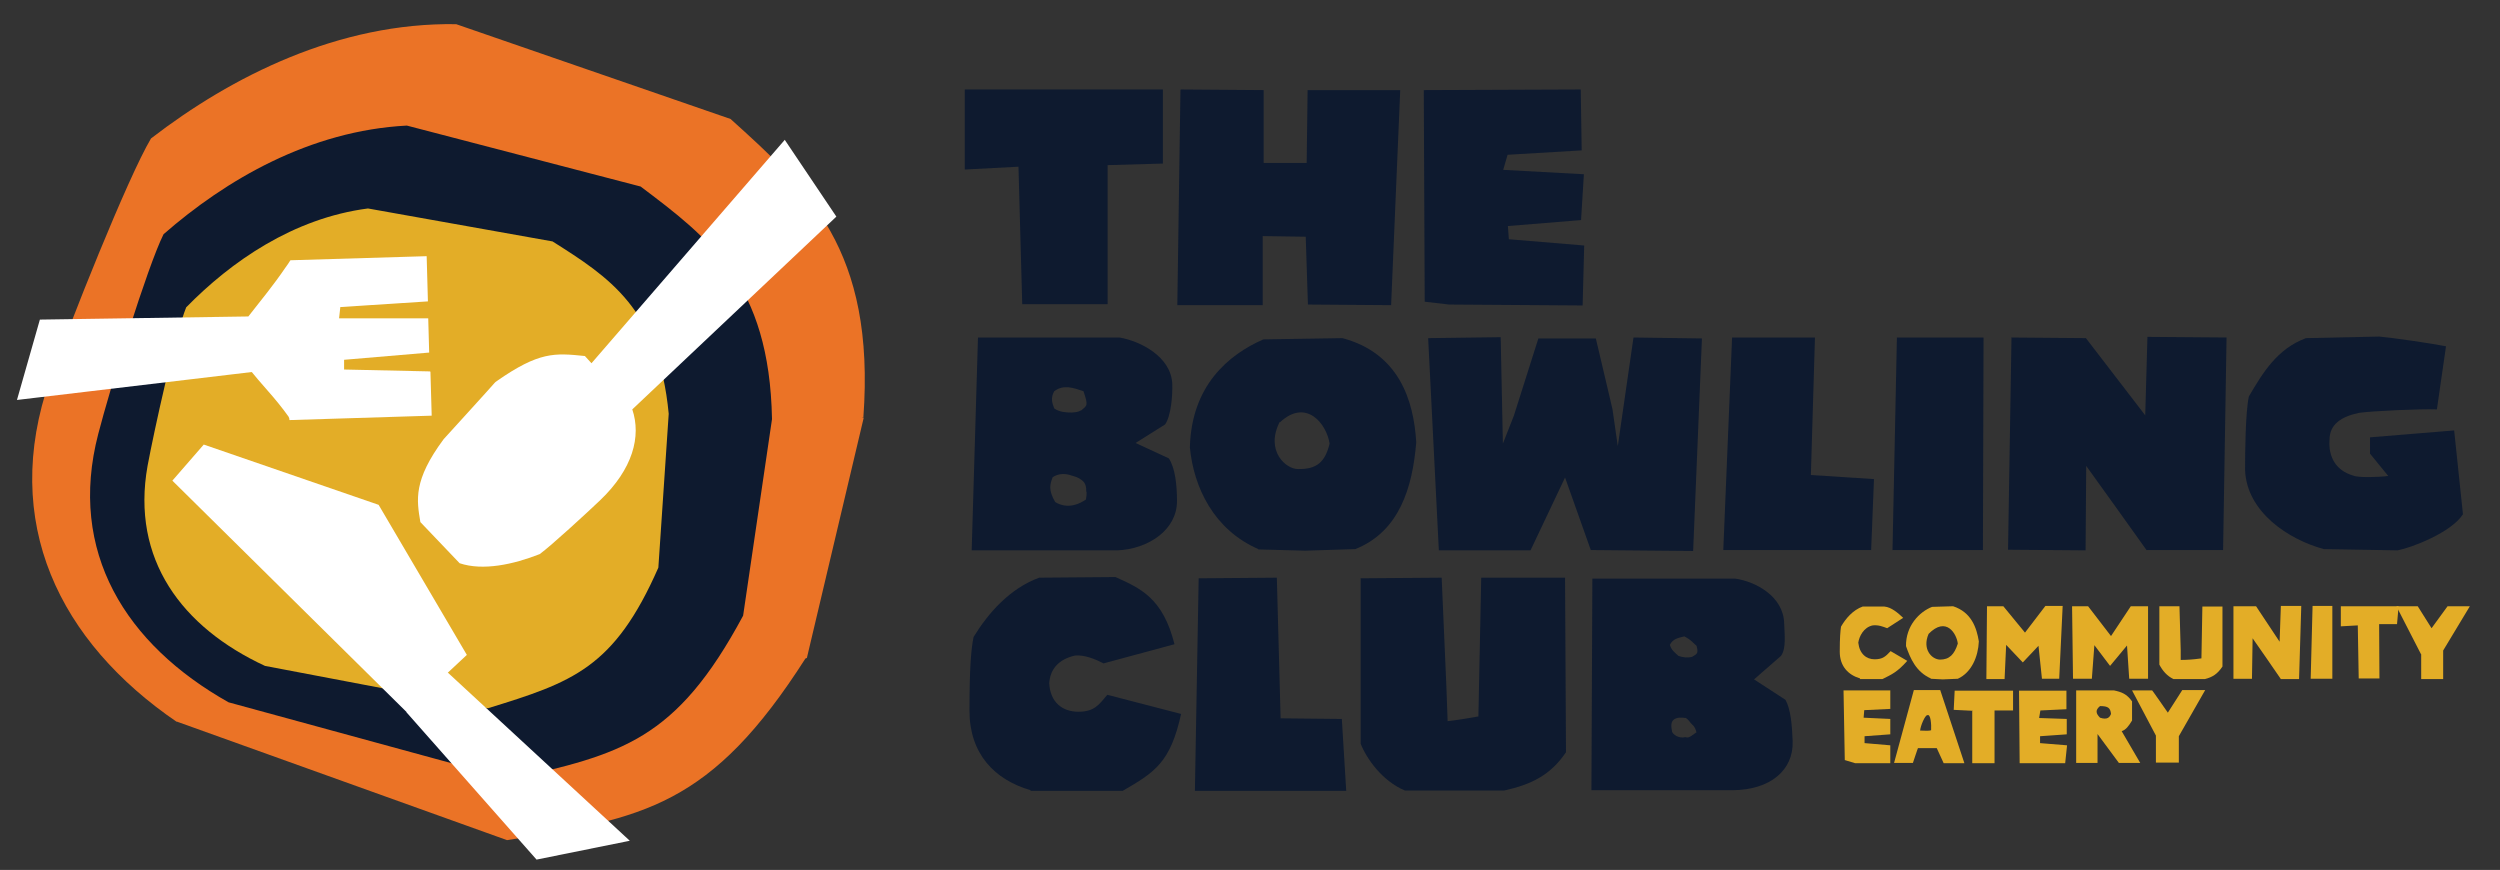 <svg viewBox="0 0 796.3 277.1" version="1.1" xmlns="http://www.w3.org/2000/svg">
  <rect x="0" y="0" width="796.3" height="277.1" fill="#333333" stroke="none"/>
  <defs>
    <style>
      .cls-1 {
        fill: #0e1a2f;
      }

      .cls-2 {
        fill: #fff;
      }

      .cls-3 {
        fill: #eb7326;
      }

      .cls-4 {
        fill: #e3ad27;
      }
    </style>
  </defs>
  
  <g>
    <g id="Layer_1">
      <g>
        <g>
          <g>
            <path d="M56.4,230C19,204.5,0,166.4,15.9,120.9c6.1-17.4,24.8-64.4,32.2-76.8C73.8,24.3,107.9,7.1,145.3,7.7l87.4,30.2c24.6,22.2,46.2,41.6,42.3,95.1l-88.1-8.5c-7.4-7.5-18.5-17.1-29.8-19.9-20.1-2.6-33.5,4.4-39.9,18.8-5.9,20.7,4.5,35.8,22.8,42.3,12.8,4.6,26.4.8,39.4-6.4l77.3,50.2c-30.2,47.4-51.7,51.2-95.2,58.1l-105.3-37.8Z" class="cls-3"></path>
            <polygon points="275.1 133.1 257 209.6 165.7 223.5 43.3 158.6 87.5 64.7 222.4 110.1 275.1 133.1" class="cls-3"></polygon>
          </g>
          <path d="M204,59.4l-74.4-19.4c-30.9,1.6-57.7,17.3-77.5,34.6-5.2,10.4-17.1,49.3-20.8,63.6-9.8,37.6,8.8,67.1,41.5,85.5l89.7,24.5c35.4-8,52.8-12.2,74.2-52.1l9.2-62.6c-.8-43.3-20.1-57.7-42-74.2Z" class="cls-1"></path>
          <path d="M176,76.9l-58.8-10.5c-23.8,3.1-43.6,16.9-57.9,31.5-3.4,8.4-10.2,39.2-12.3,50.5-5.3,29.7,10.9,51.4,37.4,63.7l71,13.5c26.9-8.3,40.2-12.7,54.3-44.8l3.3-49c-3.2-33.5-19-43.5-37-54.9Z" class="cls-4"></path>
        </g>
        <path d="M136.9,118.3l-27.3-.6v-3.1c0,0,27.1-2.3,27.1-2.3l-.3-10.9h-28.4c0-.1.4-3.6.4-3.6l27.9-1.8-.4-14.4-43.4,1.3c-.5.8-1.1,1.7-1.7,2.5-3.6,5.3-7.7,10.3-11.7,15.4l-66.4,1-7.3,25.6,74.8-8.9c0,.1,1.4,1.6,1.9,2.3,1.1,1.3,2.2,2.5,3.3,3.8,2.3,2.6,4.5,5.3,6.5,8.1.2.3.3.7.3,1.1h.2s45.1-1.4,45.1-1.4l-.4-14Z" class="cls-2"></path>
        <polygon points="142.6 214.2 142.7 214.2 148.7 208.6 120.6 160.8 64.9 141.6 54.9 153.1 129.5 226.8 129.4 226.8 170.9 273.8 200.6 267.8 142.6 214.2" class="cls-2"></polygon>
        <path d="M250,44.5l-61.6,71.2-2.1-2.3c-9.7-1-14.6-1.4-28.1,8h0s-.1.1-.1.1c-.2.1-.3.2-.5.4h0c0,.1-16.3,18-16.3,18h0c-9.7,13.1-8.6,19.3-7.4,26.4l12.5,13.1c7.4,2.5,17.1.4,25.5-2.9,3.6-2.6,15.1-13.2,19.2-17.1,10.5-10,13.2-20.4,10.3-29l65-61.4-16.4-24.4Z" class="cls-2"></path>
      </g>
      <g>
        <path d="M311.5,107.5h45.1c6.4,1.1,16.5,6,16.8,14.9.1,3.6-.4,10.1-2.3,12.8l-9.4,5.9,10.6,4.9c2,3,2.6,8.5,2.6,13.6,0,9.3-9.3,15.3-19,15.7h-46.4l2-67.7ZM346,156.7c0-1.4-.1-2.9-1.5-3.8-1.1-.9-2.1-1.1-3.1-1.4-1.8-.7-4.2-.8-6.1.5-.9,2.3-1.4,4.1.8,7.9,1.4.9,5,2.5,9.8-.8.2-1,.2-1.6.2-2.5ZM344.3,130.8c2-1.7,2.4-1.5.8-6.2-3.3-1.1-6.3-2.2-9.3,0-1.2,2.1-.7,3.7,0,5.5,1.7,1.2,3.8,1.3,5.6,1.3,1-.1,2-.1,2.9-.7Z" class="cls-1"></path>
        <path d="M400.8,174.9c-14.2-6.2-20.6-19.7-21.8-32.4.5-19.6,12.2-29.5,23.4-34.4l25.2-.4c17.9,4.8,22.7,19.6,23.5,33.2-1.2,14.5-5.4,28.4-19.4,34l-16,.5-15-.4ZM407.6,134.4c-4.7,9.3,2.1,15.1,5.9,15,6,.1,8.6-2.3,10-8.1-.9-6.2-7.4-14.6-15.8-6.8Z" class="cls-1"></path>
        <path d="M455,107.7l23-.3.7,33.9,3.5-8.9,7.8-24.6h18.3c0-.1,5.3,22.5,5.3,22.5l1.7,11.8,5-34.6,21.8.3-2.8,67.7-32.6-.3-8.2-23.1-11,23.2h-29.2c0-.1-3.4-67.5-3.4-67.5Z" class="cls-1"></path>
        <path d="M551.7,107.5h26.4l-1.3,43.8,20.1,1.3-.9,22.6h-47.1l2.8-67.7Z" class="cls-1"></path>
        <path d="M604.2,107.5h27.6l-.2,67.7h-28.8l1.4-67.7Z" class="cls-1"></path>
        <path d="M640.5,107.5l23.9.2,18.9,24.6.7-25,25.2.2-1.1,67.7h-24.4c0-.1-19.2-26.8-19.2-26.8l-.2,26.9-24.7-.2,1.1-67.7Z" class="cls-1"></path>
        <path d="M740.2,174.9c-11.2-3-24.6-11.8-25.1-25.2,0-5.1.1-18.3,1.2-23.4,4.4-7.5,9-15.2,18.2-18.6l23.3-.5c4.6.4,17.4,2.3,21.3,3.1l-2.9,20.1c-5.3-.2-20.6.5-24.8,1.1-5.6,1.2-9.4,3.6-9.4,8.6-.4,5.4,2,9.8,7.6,11.4,1.6.7,8.2.5,11.1.1l-5.8-7.1v-5.2c.1,0,26.8-2.2,26.8-2.2l2.8,26.7c-3.7,5.8-16.2,10.6-20.8,11.5l-23.4-.4Z" class="cls-1"></path>
        <path d="M328.3,251.7c-11.5-3.3-19.5-11.6-19.5-25.3s.5-19.5,1.3-23.5c4.7-7.7,11.6-15.5,20.9-18.9l24.3-.2c8,3.6,15.1,6.7,18.8,21.4l-22.6,6.1c-2.5-1.3-6.1-2.8-9.1-2.5-5.2,1.2-7.9,4.3-8.2,8.8.3,6.1,4.2,9.1,9.3,9.1s6.6-2.3,9.2-5.4l23.5,6.1c-3.4,15.5-8.4,18.6-18.6,24.5h-29.4Z" class="cls-1"></path>
        <path d="M381.9,184.2l24.8-.2,1.2,44.8,19.5.2,1.4,22.9h-48.2c0-.1,1.2-67.7,1.2-67.7Z" class="cls-1"></path>
        <path d="M433.3,184.2l25.9-.2,1.5,34.6.4,11.1c2.8-.3,5.8-.8,9.8-1.5l.9-44.2h26.7l.3,55.6c-4.9,7.3-11.1,10.3-19.7,12.2h-31.6c-7.2-3-12.2-10.1-14.1-14.9v-52.6Z" class="cls-1"></path>
        <path d="M507.2,184.3h45.5c6.4.9,15.4,5.6,15.6,14.3.1,3.5.7,7.9-1,10.3l-8.6,7.5,10,6.5c1.7,3,2.1,8.1,2.3,13.2.3,9.2-7.1,15.5-19.1,15.6h-45l.3-67.5ZM540.5,205.8c-1.1-.8-1.5-1.8-4-3.1-2,.5-3.7.8-4.6,2.7.4,1.6,1.6,2.5,2.7,3.5,1.2.5,3.1.7,4.4.3,1.4-.9,2.1-.9,1.4-3.4ZM540.4,233.4c-.3-1.2-.7-2.1-1.4-2.6-.8-.8-1.1-1.5-2-2.1-1.6-.2-2.8-.2-3.7.4-1.1.7-1.1,2.1-.7,4,.3.8,2,2.2,4.2,1.7.9.1.8.5,3.5-1.5Z" class="cls-1"></path>
      </g>
      <g>
        <path d="M324.4,53.1l-17.1.9v-25.5h63.1v23.6l-17.6.5v44.3h-27.2l-1.2-43.9Z" class="cls-1"></path>
        <path d="M376.2,28.5l26.3.2v23.2h13.7c0,.1.3-23.2.3-23.2h29.5l-2.9,68.5-26.5-.2-.7-21.6-13.7-.2v22h-27.2l1-68.6Z" class="cls-1"></path>
        <path d="M453.6,28.7l49.9-.2.3,19.4-23.6,1.4-1.4,4.8,25.7,1.4-.9,14.6-23.3,1.9.3,4.2,24,2-.5,19.1-42.6-.3-7.7-.9-.3-67.4Z" class="cls-1"></path>
      </g>
      <g>
        <path d="M592.5,216.1c-3.8-1.1-6.5-3.9-6.5-8.5s.2-6.6.4-8c1.5-2.6,3.8-5.3,6.9-6.4h6.9c2.3.2,4.4,2.1,6,3.6l-5.1,3.3c-1.3-.5-2.8-1.1-4.6-.9-2.9.6-4.3,3.5-4.6,5.5.4,3.6,2.6,5.3,5.2,5.3s3.5-.9,5.1-2.6l5.3,3.1c-3.2,3.6-4.9,4.3-7.9,5.8h-7.2Z" class="cls-4"></path>
        <path d="M615,216.1c-4.7-2.1-6.5-6.3-7.9-10.3-.1-6.4,4.2-10.9,8.3-12.5l6.7-.2c5.8,1.9,7.5,6.8,8.2,11.2-.2,4.8-2.3,9.9-6.7,11.9l-4.8.2-3.8-.2ZM614.3,201.9c-2.1,4.8.9,8.1,3.6,8.2,3,0,4.6-1.6,5.7-5.1-.3-2.9-3.6-9-9.4-3Z" class="cls-4"></path>
        <path d="M632.9,193.1h5.2s6.9,8.4,6.9,8.4l6.5-8.5h5.5s-1.1,23.2-1.1,23.2h-5.5c0,0-1.1-10.5-1.1-10.5l-5,5.3-5.3-5.6-.5,10.9h-5.8c0-.1.2-23.1.2-23.1Z" class="cls-4"></path>
        <path d="M660,193.1h5.1s7.3,9.5,7.3,9.5l6.3-9.5h5.5s0,23.1,0,23.1h-6c0,.1-.7-10.6-.7-10.6l-5.4,6.5-5-6.6-.8,10.7h-6c0,.1-.3-23.1-.3-23.1Z" class="cls-4"></path>
        <path d="M687.8,193.1h6.4l.4,14v3.1c1.7,0,3.9-.1,6.6-.5l.3-16.5h6.4v19.1c-1.6,2.4-3.2,3.4-5.6,4h-10c-2.1-1-3.5-2.7-4.5-4.6v-18.6Z" class="cls-4"></path>
        <path d="M711.3,193.1h7.3l7.5,11.3.4-11.4h6.5c0,.1-.7,23.3-.7,23.3h-5.8c0-.1-9-13-9-13l-.2,12.9h-5.9s0-23.1,0-23.1Z" class="cls-4"></path>
        <path d="M736.6,193h6.3v23.2c-.1,0-6.9,0-6.9,0l.6-23.1Z" class="cls-4"></path>
        <path d="M751,199.2l-5.4.3v-6.4c-.1,0,18.4,0,18.4,0l-.5,5.7h-5.7c0,.1.1,17.3.1,17.3h-6.6s-.3-17-.3-17Z" class="cls-4"></path>
        <path d="M771.1,208.3l-7.8-15.2h6.8l4.4,7,5.1-7h7.1l-8.5,14.1v9.1h-7v-7.9Z" class="cls-4"></path>
        <path d="M587.3,219.9h14.8v5.9l-8.3.4-.2,2.4,8.5.4v4.9l-8.2.6v2.2l8.2.7v5.7h-11.2l-3.3-1-.4-22.2Z" class="cls-4"></path>
        <path d="M609.7,219.8h8.3c0,.1,7.7,23.3,7.7,23.3h-6.6s-2.2-4.8-2.2-4.8h-6c0-.1-1.6,4.7-1.6,4.7h-6c0-.1,6.3-23.2,6.3-23.2ZM613.9,227.8c-.7-.1-2.2,3.4-2.3,4.9,1.6.1,3,.1,3.5-.1.1-1.7-.1-5.3-1.2-4.8Z" class="cls-4"></path>
        <path d="M628.4,226.4l-6.1-.3.3-6.1h18.6v6.3h-5.9v16.8c-.1,0-7.1,0-7.1,0v-16.6Z" class="cls-4"></path>
        <path d="M643.1,220h15.1c0-.1,0,5.9,0,5.9l-8.3.4-.4,2.4,8.8.3v4.9c.1,0-8.5.6-8.5.6v2.2c0,0,8.6.7,8.6.7l-.6,5.7h-11c0,0-3.5,0-3.5,0l-.2-23Z" class="cls-4"></path>
        <path d="M661.3,219.9h12c2.4.5,4.1,1.1,5.8,3.5v6.1c-1.1,1.8-1.9,2.9-3.3,3.4l5.9,10.1h-6.8l-6.8-9.2v9.2h-6.8v-23.1ZM668.9,224.9c-1.6,1.3-1.3,2.4,0,3.7,2.4.8,3.1-.2,3.5-1.2-.2-1.9-.9-2.5-3.5-2.5Z" class="cls-4"></path>
        <path d="M686.7,234.3l-7.6-14.4h6.4c0-.1,5,7.1,5,7.1l4.6-7.2h7.3l-8.4,14.7v8.4c.1,0-7.3,0-7.3,0v-8.7Z" class="cls-4"></path>
      </g>
    </g>
  </g>
</svg>